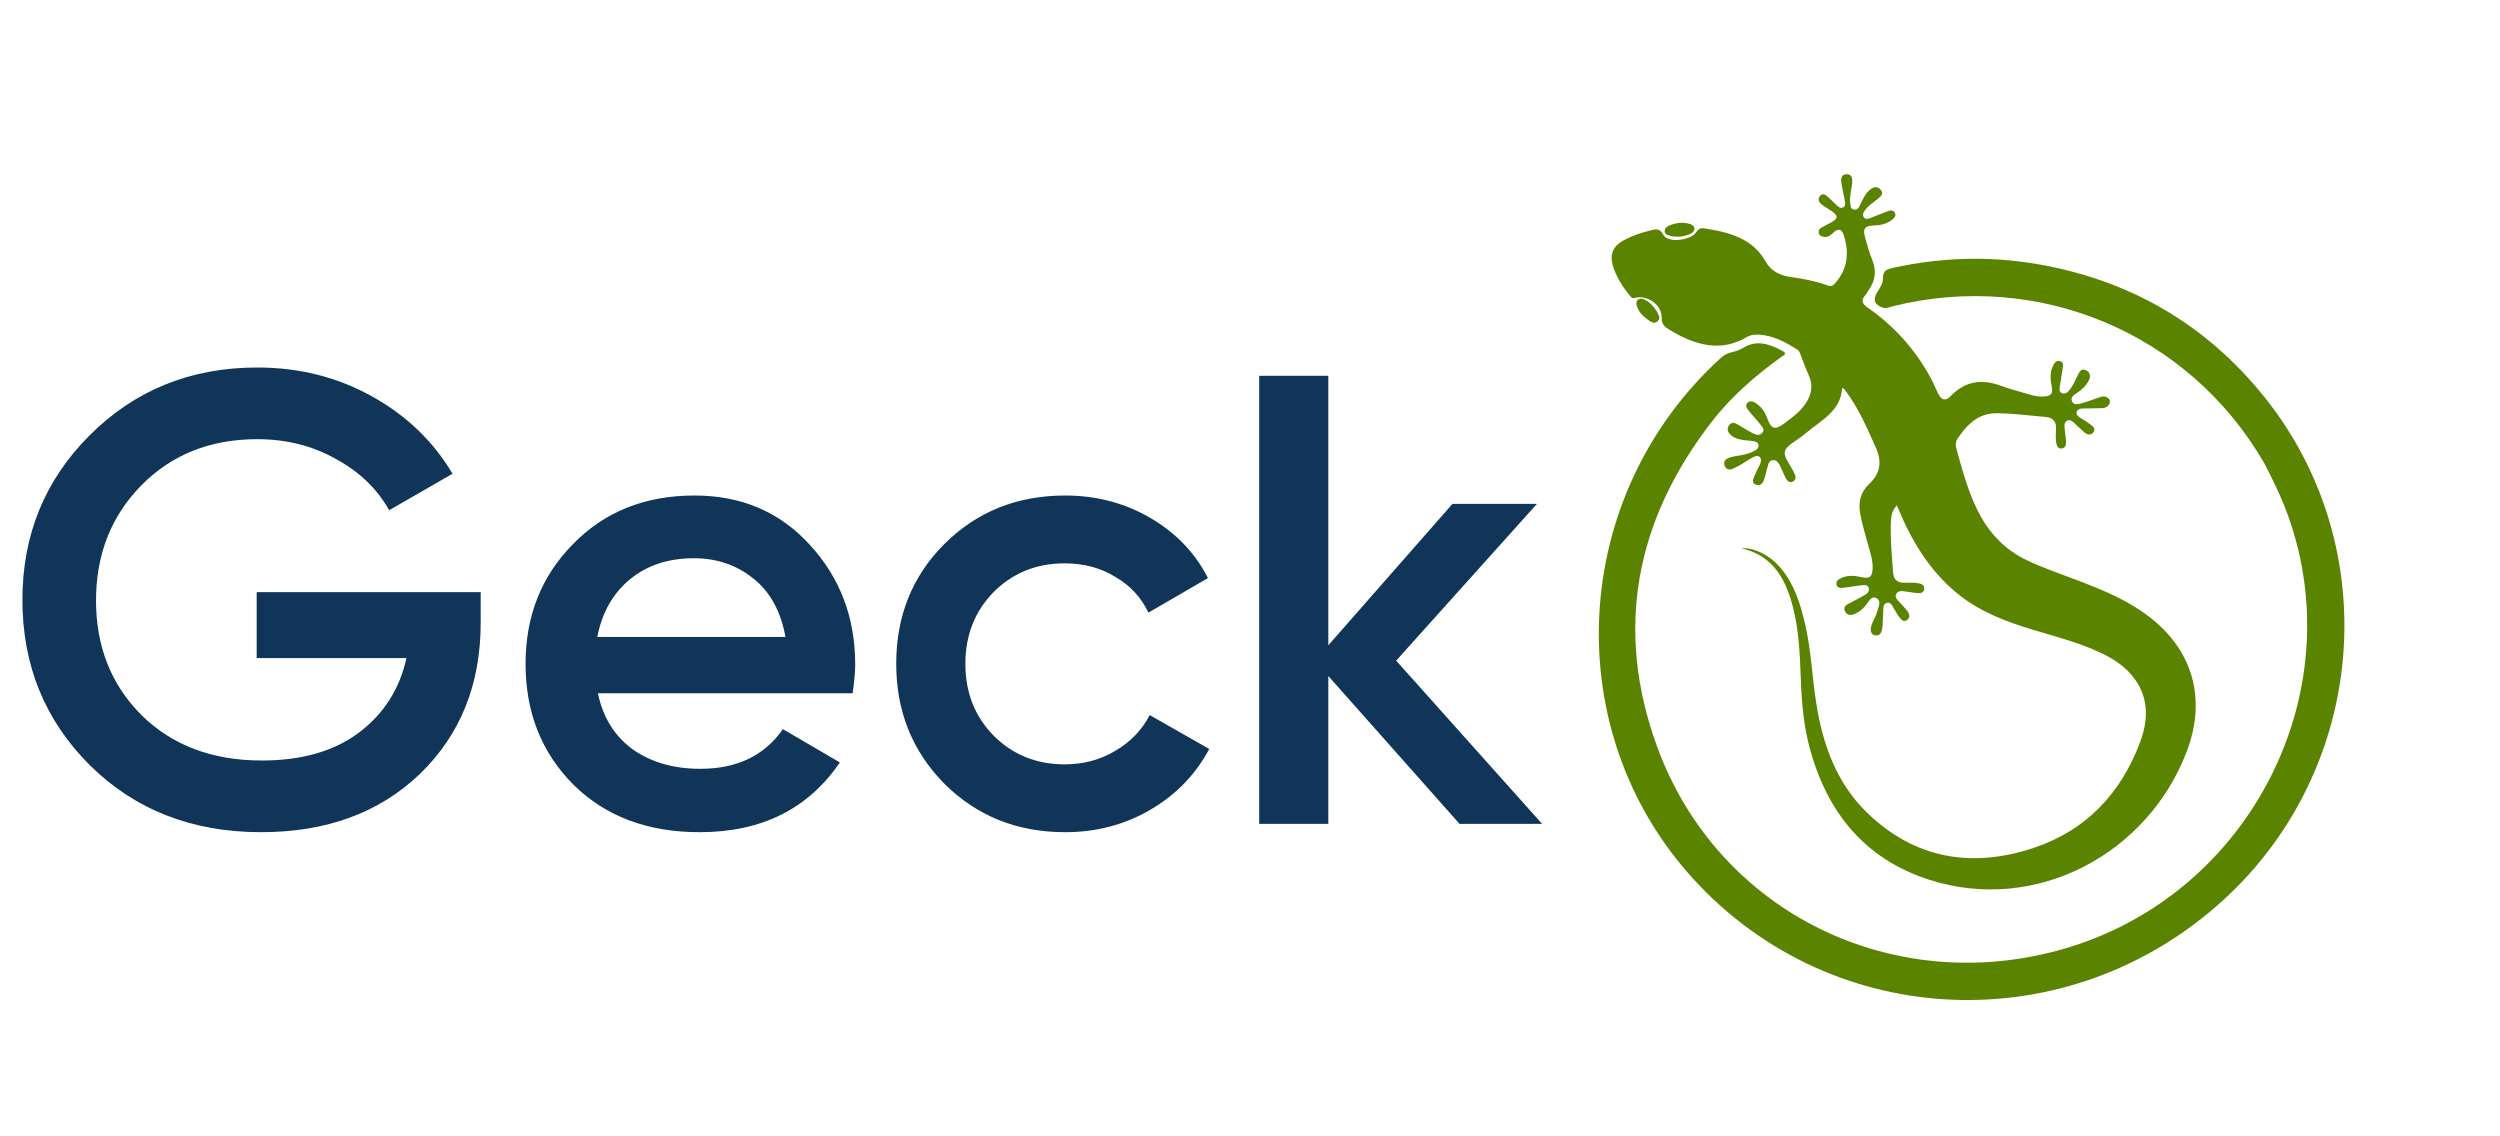 <svg width="88" height="40" viewBox="0 0 88 40" fill="none" xmlns="http://www.w3.org/2000/svg">
<path d="M16.92 20.844V21.925C16.92 24.088 16.207 25.861 14.78 27.243C13.353 28.61 11.49 29.293 9.192 29.293C6.759 29.293 4.746 28.504 3.154 26.927C1.577 25.35 0.789 23.413 0.789 21.114C0.789 18.831 1.577 16.901 3.154 15.324C4.746 13.732 6.714 12.936 9.057 12.936C10.529 12.936 11.873 13.274 13.09 13.95C14.307 14.626 15.253 15.534 15.929 16.676L13.698 17.96C13.278 17.209 12.655 16.608 11.828 16.158C11.002 15.692 10.079 15.459 9.057 15.459C7.405 15.459 6.046 16 4.979 17.081C3.913 18.163 3.38 19.515 3.38 21.137C3.38 22.759 3.913 24.103 4.979 25.17C6.061 26.236 7.473 26.77 9.215 26.77C10.612 26.77 11.746 26.447 12.617 25.801C13.503 25.14 14.066 24.261 14.307 23.165H9.035V20.844H16.92ZM21.046 24.404C21.226 25.26 21.64 25.921 22.285 26.387C22.931 26.837 23.72 27.062 24.651 27.062C25.943 27.062 26.912 26.597 27.557 25.666L29.563 26.837C28.451 28.474 26.806 29.293 24.628 29.293C22.796 29.293 21.317 28.737 20.19 27.626C19.064 26.499 18.5 25.08 18.5 23.367C18.5 21.685 19.056 20.281 20.168 19.154C21.279 18.013 22.706 17.442 24.448 17.442C26.101 17.442 27.452 18.02 28.504 19.177C29.57 20.333 30.103 21.738 30.103 23.39C30.103 23.645 30.073 23.983 30.013 24.404H21.046ZM21.024 22.421H27.648C27.482 21.505 27.099 20.814 26.498 20.348C25.913 19.883 25.222 19.65 24.426 19.65C23.524 19.65 22.773 19.898 22.173 20.393C21.572 20.889 21.189 21.565 21.024 22.421ZM37.495 29.293C35.798 29.293 34.379 28.722 33.237 27.581C32.111 26.439 31.547 25.035 31.547 23.367C31.547 21.685 32.111 20.281 33.237 19.154C34.379 18.013 35.798 17.442 37.495 17.442C38.592 17.442 39.591 17.705 40.492 18.231C41.393 18.756 42.069 19.462 42.52 20.348L40.424 21.565C40.169 21.024 39.779 20.604 39.253 20.303C38.742 19.988 38.149 19.83 37.473 19.83C36.482 19.83 35.648 20.168 34.972 20.844C34.311 21.52 33.981 22.361 33.981 23.367C33.981 24.374 34.311 25.215 34.972 25.891C35.648 26.567 36.482 26.905 37.473 26.905C38.134 26.905 38.727 26.747 39.253 26.432C39.794 26.116 40.199 25.696 40.469 25.17L42.565 26.364C42.084 27.265 41.393 27.979 40.492 28.504C39.591 29.03 38.592 29.293 37.495 29.293ZM54.282 29H51.376L46.757 23.796V29H44.324V13.229H46.757V22.714L51.128 17.735H54.102L49.145 23.255L54.282 29Z" fill="#103559"/>
<path d="M64.846 13.657C64.791 14.481 64.093 14.798 63.565 15.248C63.406 15.384 63.223 15.494 63.055 15.62C62.783 15.822 62.759 15.955 62.928 16.243C63.015 16.391 63.107 16.538 63.176 16.693C63.217 16.783 63.221 16.902 63.105 16.954C62.993 17.004 62.91 16.933 62.861 16.839C62.791 16.703 62.735 16.558 62.669 16.42C62.617 16.312 62.556 16.197 62.42 16.196C62.267 16.196 62.247 16.338 62.214 16.448C62.169 16.597 62.142 16.75 62.09 16.896C62.048 17.016 61.962 17.11 61.819 17.065C61.652 17.011 61.706 16.878 61.749 16.771C61.807 16.627 61.883 16.491 61.948 16.35C61.987 16.265 62.017 16.169 61.947 16.093C61.87 16.009 61.771 16.063 61.694 16.102C61.564 16.169 61.445 16.257 61.319 16.33C61.216 16.39 61.112 16.448 61.004 16.496C60.879 16.55 60.761 16.532 60.707 16.397C60.646 16.243 60.745 16.152 60.877 16.108C60.997 16.067 61.126 16.049 61.252 16.029C61.434 15.998 61.611 15.953 61.772 15.862C61.842 15.822 61.912 15.764 61.899 15.668C61.886 15.568 61.799 15.544 61.72 15.53C61.612 15.51 61.502 15.508 61.394 15.493C61.201 15.468 61.015 15.421 60.882 15.269C60.802 15.179 60.788 15.074 60.865 14.969C60.949 14.855 61.051 14.874 61.155 14.934C61.335 15.039 61.51 15.153 61.695 15.249C61.809 15.308 61.949 15.353 62.043 15.221C62.125 15.106 62.02 15.014 61.957 14.933C61.829 14.77 61.682 14.62 61.555 14.457C61.491 14.375 61.406 14.269 61.523 14.17C61.625 14.084 61.733 14.143 61.825 14.206C62.009 14.333 62.131 14.505 62.206 14.719C62.342 15.107 62.476 15.15 62.801 14.907C63.057 14.716 63.319 14.53 63.513 14.268C63.76 13.933 63.84 13.585 63.662 13.194C63.554 12.956 63.465 12.708 63.371 12.464C63.348 12.404 63.328 12.344 63.27 12.308C62.86 12.051 62.44 11.817 61.939 11.782C61.782 11.771 61.624 11.782 61.486 11.864C60.665 12.351 59.871 12.197 59.088 11.791C58.983 11.737 58.883 11.675 58.78 11.616C58.606 11.517 58.485 11.427 58.489 11.168C58.496 10.72 57.963 10.365 57.542 10.487C57.457 10.512 57.426 10.473 57.386 10.424C57.119 10.1 56.891 9.752 56.771 9.346C56.655 8.95 56.784 8.659 57.156 8.457C57.439 8.303 57.742 8.2 58.054 8.123C58.248 8.076 58.411 7.996 58.555 8.273C58.703 8.558 59.513 8.472 59.71 8.171C59.8 8.033 59.888 8.015 60.022 8.042C60.21 8.08 60.401 8.105 60.586 8.15C61.234 8.307 61.802 8.586 62.142 9.195C62.335 9.54 62.648 9.699 63.03 9.75C63.474 9.81 63.912 9.896 64.334 10.049C64.431 10.084 64.499 10.077 64.574 9.994C65.044 9.478 65.104 8.895 64.895 8.265C64.83 8.068 64.713 8.026 64.552 8.174C64.449 8.269 64.349 8.367 64.194 8.338C64.111 8.323 64.034 8.288 64.017 8.193C64.003 8.111 64.043 8.051 64.113 8.012C64.225 7.95 64.341 7.895 64.453 7.832C64.702 7.694 64.71 7.602 64.488 7.441C64.37 7.356 64.24 7.288 64.126 7.199C64.025 7.12 63.968 7.005 64.069 6.892C64.172 6.777 64.271 6.87 64.351 6.939C64.454 7.027 64.546 7.128 64.645 7.221C64.712 7.284 64.79 7.352 64.885 7.297C64.966 7.25 64.953 7.153 64.939 7.073C64.901 6.868 64.853 6.665 64.819 6.46C64.794 6.309 64.799 6.137 65.001 6.133C65.202 6.128 65.208 6.305 65.195 6.454C65.172 6.688 65.095 6.918 65.128 7.157C65.139 7.244 65.137 7.351 65.251 7.376C65.375 7.402 65.434 7.307 65.477 7.216C65.565 7.035 65.636 6.848 65.791 6.707C65.923 6.588 66.066 6.528 66.197 6.676C66.327 6.823 66.189 6.927 66.084 7.01C65.926 7.135 65.757 7.247 65.637 7.412C65.586 7.482 65.555 7.563 65.602 7.641C65.655 7.729 65.749 7.707 65.825 7.68C66.022 7.607 66.214 7.52 66.412 7.449C66.512 7.412 66.639 7.361 66.701 7.494C66.757 7.617 66.66 7.694 66.567 7.761C66.38 7.895 66.168 7.931 65.944 7.938C65.644 7.949 65.567 8.051 65.646 8.339C65.719 8.61 65.794 8.882 65.9 9.141C66.061 9.53 66.018 9.883 65.769 10.221C65.731 10.272 65.708 10.335 65.666 10.383C65.502 10.567 65.534 10.681 65.742 10.827C66.687 11.486 67.436 12.323 67.979 13.339C68.069 13.506 68.136 13.685 68.223 13.854C68.347 14.093 68.482 14.132 68.667 13.94C69.178 13.408 69.762 13.334 70.424 13.576C70.757 13.697 71.103 13.787 71.443 13.888C71.601 13.935 71.762 13.967 71.928 13.958C72.201 13.944 72.274 13.862 72.22 13.596C72.168 13.341 72.151 13.092 72.279 12.853C72.328 12.76 72.391 12.676 72.515 12.711C72.632 12.745 72.623 12.851 72.612 12.937C72.582 13.162 72.535 13.385 72.504 13.61C72.492 13.696 72.471 13.8 72.588 13.841C72.69 13.877 72.766 13.822 72.828 13.75C72.967 13.588 73.045 13.392 73.139 13.204C73.198 13.088 73.261 12.954 73.424 13.031C73.588 13.109 73.597 13.253 73.521 13.402C73.427 13.586 73.279 13.719 73.107 13.832C73.001 13.901 72.868 13.988 72.939 14.134C73 14.263 73.149 14.229 73.26 14.2C73.445 14.152 73.626 14.083 73.806 14.018C73.946 13.969 74.085 13.905 74.218 14.022C74.279 14.076 74.284 14.151 74.248 14.222C74.164 14.385 74.005 14.364 73.863 14.37C73.68 14.377 73.498 14.372 73.315 14.379C73.223 14.383 73.124 14.398 73.098 14.508C73.075 14.607 73.153 14.656 73.219 14.701C73.339 14.783 73.469 14.852 73.583 14.94C73.676 15.01 73.789 15.101 73.677 15.229C73.579 15.342 73.457 15.293 73.36 15.211C73.236 15.106 73.122 14.989 73.002 14.88C72.933 14.818 72.855 14.757 72.758 14.809C72.677 14.852 72.665 14.946 72.67 15.026C72.681 15.189 72.712 15.349 72.722 15.512C72.73 15.631 72.722 15.771 72.567 15.787C72.424 15.803 72.39 15.666 72.376 15.565C72.356 15.414 72.362 15.258 72.371 15.104C72.384 14.854 72.283 14.702 72.024 14.679C71.451 14.627 70.881 14.555 70.305 14.546C69.633 14.537 69.234 14.948 68.898 15.452C68.816 15.574 68.841 15.716 68.879 15.849C69.085 16.581 69.281 17.317 69.627 17.999C70.014 18.765 70.576 19.36 71.365 19.73C71.991 20.025 72.649 20.242 73.294 20.491C73.999 20.763 74.692 21.058 75.325 21.477C77.09 22.641 77.729 24.44 76.982 26.429C75.628 30.035 71.681 32.183 67.905 30.966C65.645 30.238 64.332 28.612 63.714 26.378C63.491 25.57 63.42 24.74 63.389 23.904C63.353 22.933 63.316 21.962 63.013 21.028C62.738 20.179 62.268 19.522 61.296 19.301C61.765 19.264 62.326 19.566 62.696 20.013C63.166 20.582 63.376 21.263 63.539 21.963C63.752 22.874 63.784 23.814 63.929 24.735C64.158 26.198 64.641 27.562 65.725 28.61C67.398 30.229 69.407 30.576 71.599 29.841C73.444 29.223 74.663 27.916 75.334 26.116C75.616 25.361 75.644 24.599 75.145 23.904C74.835 23.472 74.403 23.193 73.929 22.971C73.169 22.613 72.354 22.407 71.552 22.165C70.597 21.877 69.674 21.528 68.893 20.886C67.92 20.088 67.296 19.051 66.82 17.909C66.806 17.877 66.794 17.845 66.77 17.788C66.593 17.971 66.565 18.186 66.558 18.395C66.537 18.986 66.595 19.574 66.638 20.162C66.655 20.399 66.791 20.518 67.035 20.512C67.19 20.509 67.347 20.507 67.499 20.527C67.615 20.542 67.755 20.583 67.731 20.738C67.708 20.894 67.566 20.886 67.446 20.873C67.293 20.857 67.14 20.826 66.987 20.809C66.892 20.798 66.797 20.816 66.748 20.907C66.695 21.004 66.754 21.078 66.818 21.148C66.928 21.268 67.043 21.385 67.142 21.513C67.222 21.615 67.243 21.742 67.124 21.827C67.001 21.915 66.92 21.804 66.855 21.721C66.783 21.63 66.732 21.522 66.667 21.424C66.605 21.329 66.562 21.181 66.414 21.223C66.271 21.263 66.298 21.415 66.289 21.527C66.276 21.681 66.281 21.836 66.271 21.99C66.266 22.071 66.252 22.153 66.227 22.23C66.191 22.341 66.104 22.389 65.99 22.362C65.888 22.337 65.847 22.253 65.851 22.155C65.856 22.015 65.923 21.893 65.98 21.768C66.013 21.694 66.054 21.62 66.072 21.541C66.113 21.372 66.246 21.152 66.042 21.05C65.867 20.962 65.773 21.185 65.675 21.307C65.557 21.455 65.414 21.566 65.238 21.628C65.112 21.673 65 21.638 64.941 21.511C64.88 21.381 64.96 21.309 65.067 21.252C65.262 21.15 65.456 21.048 65.648 20.941C65.741 20.888 65.812 20.805 65.778 20.695C65.739 20.57 65.619 20.591 65.522 20.602C65.313 20.626 65.106 20.666 64.898 20.689C64.801 20.699 64.679 20.709 64.647 20.583C64.612 20.447 64.723 20.389 64.824 20.343C65.053 20.237 65.286 20.264 65.522 20.315C65.818 20.379 65.901 20.312 65.916 20.009C65.929 19.74 65.843 19.489 65.774 19.237C65.671 18.852 65.549 18.473 65.478 18.079C65.408 17.686 65.489 17.322 65.782 17.049C66.199 16.659 66.251 16.25 66.025 15.745C65.719 15.058 65.422 14.369 64.967 13.763C64.935 13.72 64.911 13.668 64.849 13.659L64.846 13.657Z" fill="#5A8400"/>
<path d="M79.7 16.302C77.051 11.717 71.756 9.503 66.621 10.781C66.508 10.809 66.396 10.872 66.274 10.829C65.978 10.725 65.915 10.552 66.081 10.285C66.178 10.128 66.287 9.967 66.282 9.784C66.276 9.527 66.422 9.476 66.631 9.429C68.342 9.052 70.059 9.004 71.776 9.307C75.016 9.88 77.675 11.437 79.715 13.985C83.963 19.292 83.32 27.054 78.271 31.672C72.831 36.648 64.525 36.323 59.607 30.941C54.813 25.695 55.25 17.441 60.577 12.596C60.682 12.5 60.795 12.439 60.934 12.405C61.075 12.371 61.223 12.329 61.344 12.254C61.841 11.94 62.292 12.116 62.739 12.35C62.937 12.454 62.772 12.514 62.694 12.57C61.782 13.226 60.94 13.959 60.252 14.847C57.544 18.345 56.829 22.196 58.34 26.308C60.486 32.144 66.681 35.149 72.695 33.385C79.166 31.488 82.795 24.443 80.543 18.16C80.303 17.492 79.991 16.861 79.701 16.302L79.7 16.302Z" fill="#5A8400"/>
<path d="M58.731 7.949C58.971 7.846 59.21 7.81 59.456 7.876C59.545 7.899 59.637 7.937 59.641 8.046C59.644 8.137 59.575 8.197 59.5 8.23C59.259 8.338 59.009 8.365 58.755 8.291C58.676 8.269 58.597 8.229 58.596 8.131C58.595 8.037 58.667 7.99 58.731 7.949Z" fill="#5A8400"/>
<path d="M58.316 10.956C58.356 11.05 58.476 11.182 58.358 11.3C58.224 11.434 58.089 11.313 57.975 11.23C57.829 11.123 57.701 10.995 57.637 10.821C57.604 10.731 57.562 10.627 57.663 10.548C57.747 10.482 57.837 10.522 57.917 10.563C58.082 10.646 58.203 10.778 58.316 10.956L58.316 10.956Z" fill="#5A8400"/>
</svg>

